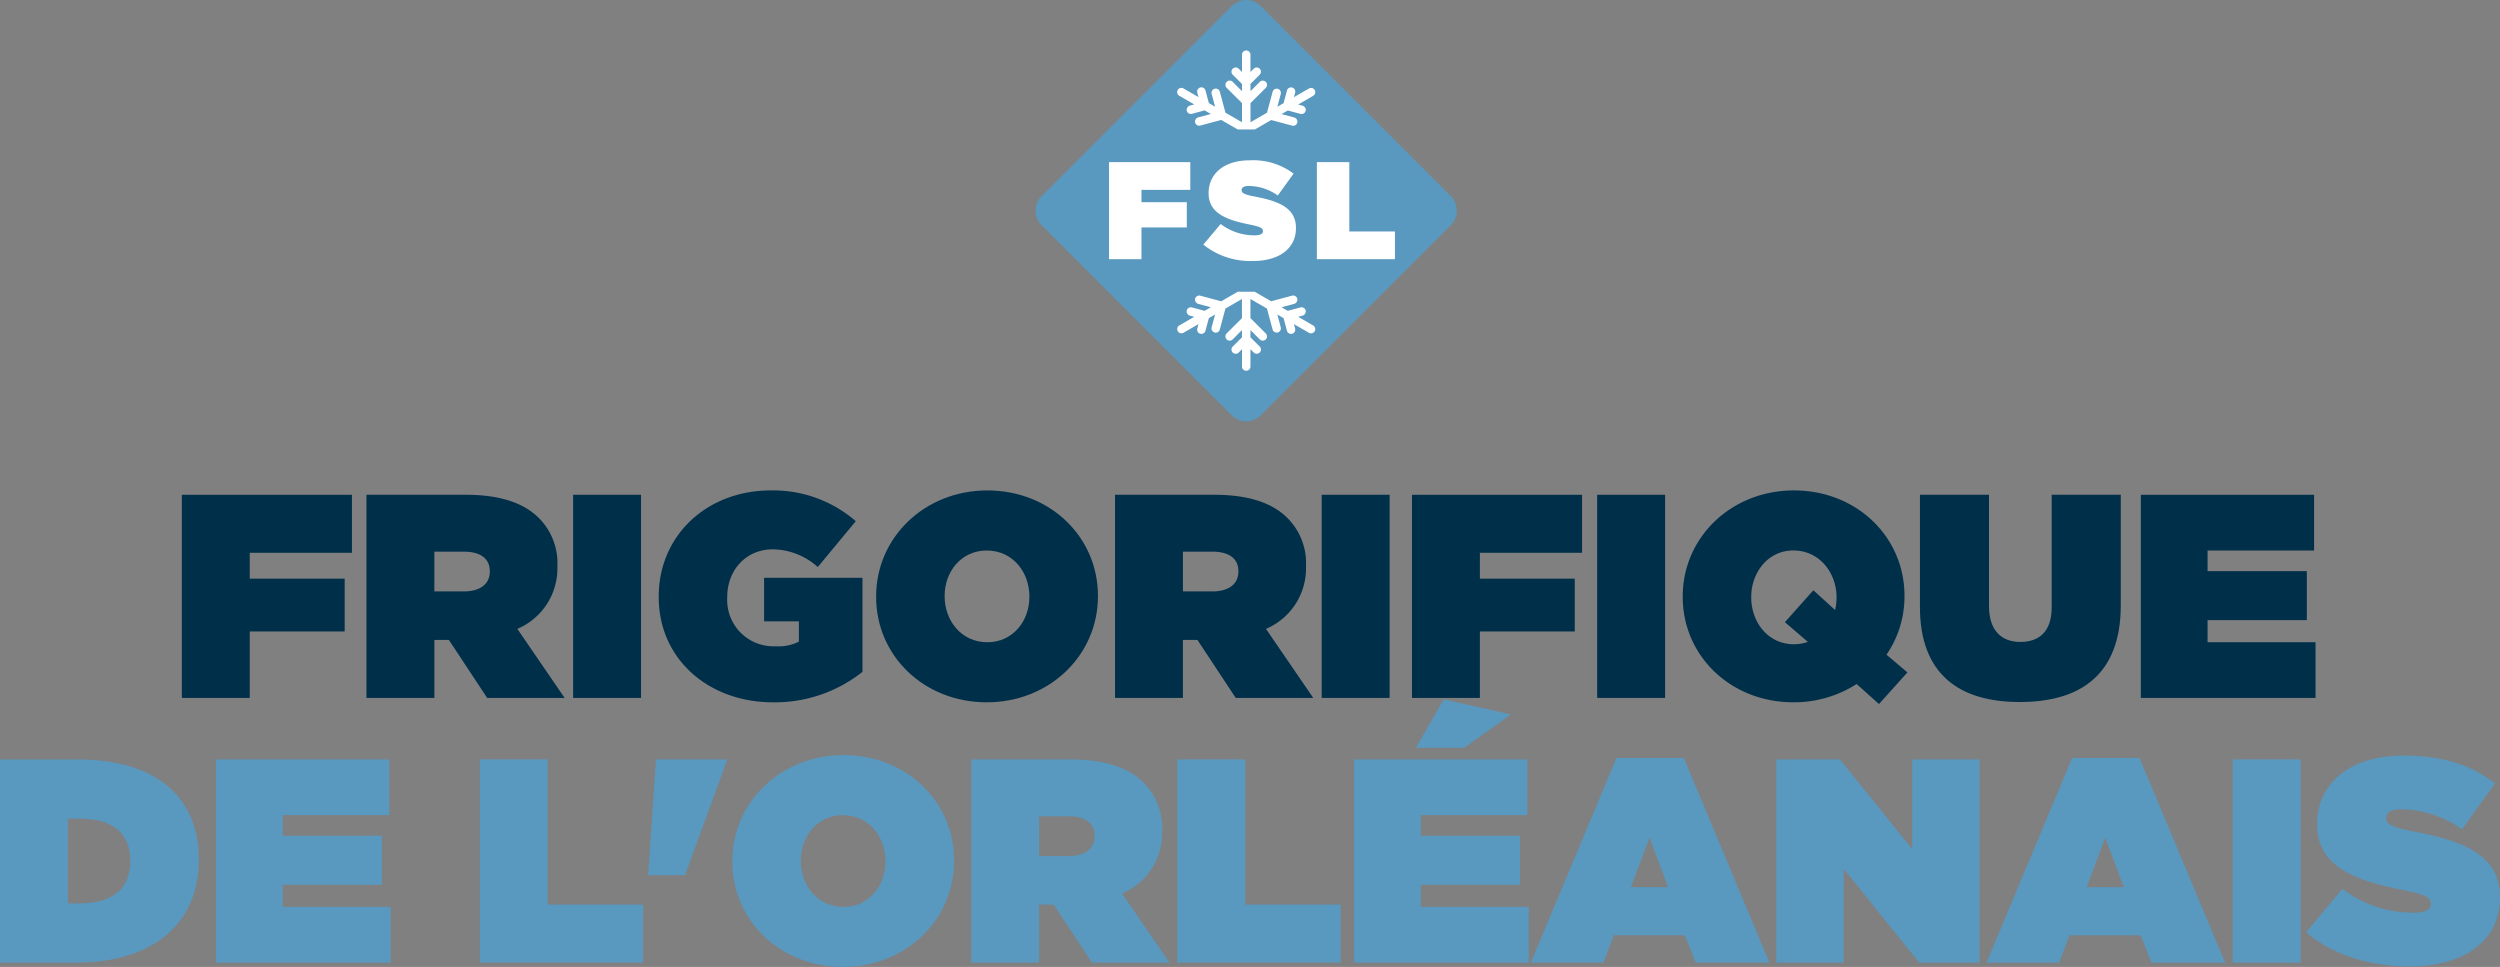 <svg id="Groupe_1224" data-name="Groupe 1224" xmlns="http://www.w3.org/2000/svg" width="413.672" height="160" viewBox="0 0 413.672 160">
  <rect x="0" y="0" width="413.672" height="160" fill="#808080" stroke="none"/>
  <path id="Tracé_466" data-name="Tracé 466" d="M367.544,335.736h28.143v9.607H378.781v4.274h15.706v8.74H378.781v11H367.544Z" transform="translate(-337.454 -253.867)" fill="#002f4a"/>
  <path id="Tracé_467" data-name="Tracé 467" d="M377.55,335.736h16.424c5.956,0,9.751,1.49,12.1,3.843a10.564,10.564,0,0,1,3.071,7.971v.1a10.872,10.872,0,0,1-6.627,10.279l7.827,11.426H397.527l-6.337-9.6h-2.4v9.6H377.55Zm16.088,15.993c2.69,0,4.323-1.2,4.323-3.266v-.095c0-2.161-1.682-3.217-4.274-3.217h-4.9v6.579Z" transform="translate(-316.914 -253.868)" fill="#002f4a"/>
  <rect id="Rectangle_101" data-name="Rectangle 101" width="11.237" height="33.617" transform="translate(94.833 81.868)" fill="#002f4a"/>
  <path id="Tracé_468" data-name="Tracé 468" d="M393.393,353.124v-.095c0-10.037,7.925-17.529,18.539-17.529A20.837,20.837,0,0,1,426,340.59l-6.292,7.589a11.277,11.277,0,0,0-7.443-2.931c-4.371,0-7.54,3.361-7.54,7.925v.095a7.662,7.662,0,0,0,8.02,8.019,7.442,7.442,0,0,0,3.84-.766v-3.364h-5.76v-7.2h16.28v15.56a23.3,23.3,0,0,1-14.839,5.043c-10.471,0-18.875-7.012-18.875-17.434" transform="translate(-284.393 -254.35)" fill="#002f4a"/>
  <path id="Tracé_469" data-name="Tracé 469" d="M405.177,353.124v-.095c0-9.75,8.023-17.529,18.4-17.529s18.3,7.684,18.3,17.431v.1c0,9.747-8.023,17.529-18.4,17.529s-18.3-7.684-18.3-17.434m25.359,0v-.095c0-3.987-2.738-7.589-7.061-7.589-4.274,0-6.963,3.553-6.963,7.491v.1c0,3.984,2.738,7.586,7.061,7.586,4.274,0,6.963-3.553,6.963-7.491" transform="translate(-260.203 -254.35)" fill="#002f4a"/>
  <path id="Tracé_470" data-name="Tracé 470" d="M418.126,335.736H434.55c5.956,0,9.75,1.49,12.1,3.843a10.554,10.554,0,0,1,3.074,7.971v.1a10.874,10.874,0,0,1-6.624,10.279l7.827,11.426H438.1l-6.338-9.6h-2.4v9.6H418.126Zm16.088,15.993c2.69,0,4.323-1.2,4.323-3.266v-.095c0-2.161-1.682-3.217-4.274-3.217h-4.9v6.579Z" transform="translate(-233.623 -253.868)" fill="#002f4a"/>
  <rect id="Rectangle_102" data-name="Rectangle 102" width="11.237" height="33.617" transform="translate(218.7 81.868)" fill="#002f4a"/>
  <path id="Tracé_471" data-name="Tracé 471" d="M434.221,335.736h28.143v9.607H445.458v4.274h15.7v8.74h-15.7v11H434.221Z" transform="translate(-200.584 -253.867)" fill="#002f4a"/>
  <rect id="Rectangle_103" data-name="Rectangle 103" width="11.24" height="33.617" transform="translate(264.28 81.868)" fill="#002f4a"/>
  <path id="Tracé_472" data-name="Tracé 472" d="M481.363,370.848l-3.7-3.315a19.119,19.119,0,0,1-10.471,3.025c-10.373,0-18.3-7.684-18.3-17.434v-.095c0-9.747,8.02-17.529,18.4-17.529s18.292,7.684,18.292,17.434v.095a17,17,0,0,1-2.976,9.653l3.462,2.931ZM469.6,360.569l-3.8-3.266,4.707-5.281,3.6,3.266a9.719,9.719,0,0,0,.238-2.018v-.1c0-3.984-2.781-7.733-7.156-7.733-4.268,0-6.963,3.749-6.963,7.684v.1c0,3.987,2.7,7.733,7.064,7.733a7.242,7.242,0,0,0,2.3-.385" transform="translate(-170.452 -254.352)" fill="#002f4a"/>
  <path id="Tracé_473" data-name="Tracé 473" d="M461.754,354.275V335.736h11.429v18.4c0,4.176,2.161,5.953,5.187,5.953s5.187-1.63,5.187-5.712V335.736h11.432v18.3c0,11.478-6.676,15.993-16.717,15.993s-16.518-4.609-16.518-15.752" transform="translate(-144.067 -253.868)" fill="#002f4a"/>
  <path id="Tracé_474" data-name="Tracé 474" d="M473.727,335.736H502.4v9.222H484.772v3.41H501.2v8.114H484.772v3.651h17.868v9.219H473.727Z" transform="translate(-119.489 -253.867)" fill="#002f4a"/>
  <path id="Tracé_475" data-name="Tracé 475" d="M357.687,350.082h12.87c13.35,0,20.026,6.579,20.026,16.521v.095c0,9.94-6.82,17-20.411,17H357.687Zm11.237,9.8V373.9H370.8c5.141,0,8.453-2.113,8.453-6.966v-.095c0-4.851-3.312-6.963-8.453-6.963Z" transform="translate(-357.687 -224.419)" fill="#5998bf"/>
  <path id="Tracé_476" data-name="Tracé 476" d="M369.393,350.081h28.671V359.3H380.437v3.41h16.424v8.114H380.437v3.651H398.3V383.7H369.393Z" transform="translate(-333.659 -224.421)" fill="#5998bf"/>
  <path id="Tracé_477" data-name="Tracé 477" d="M383.694,350.081h11.237v24.013h15.8v9.6H383.694Z" transform="translate(-304.302 -224.421)" fill="#5998bf"/>
  <path id="Tracé_478" data-name="Tracé 478" d="M394.116,350.081h11.719v.241l-6.917,18.921h-6.1Z" transform="translate(-285.571 -224.421)" fill="#5998bf"/>
  <path id="Tracé_479" data-name="Tracé 479" d="M397.382,367.469v-.095c0-9.75,8.02-17.529,18.393-17.529s18.3,7.684,18.3,17.431v.1c0,9.747-8.02,17.529-18.4,17.529s-18.3-7.684-18.3-17.434m25.356,0v-.095c0-3.987-2.738-7.589-7.061-7.589-4.274,0-6.963,3.553-6.963,7.491v.1c0,3.984,2.738,7.586,7.061,7.586,4.274,0,6.963-3.553,6.963-7.491" transform="translate(-276.204 -224.904)" fill="#5998bf"/>
  <path id="Tracé_480" data-name="Tracé 480" d="M410.33,350.081h16.424c5.956,0,9.75,1.49,12.1,3.843a10.564,10.564,0,0,1,3.071,7.971v.1a10.873,10.873,0,0,1-6.627,10.275l7.83,11.429H430.307l-6.337-9.6h-2.4v9.6H410.33Zm16.088,15.993c2.689,0,4.323-1.2,4.323-3.266v-.095c0-2.164-1.682-3.218-4.274-3.218h-4.9v6.579Z" transform="translate(-249.626 -224.421)" fill="#5998bf"/>
  <path id="Tracé_481" data-name="Tracé 481" d="M421.5,350.081h11.237v24.013h15.8v9.6H421.5Z" transform="translate(-226.695 -224.421)" fill="#5998bf"/>
  <path id="Tracé_482" data-name="Tracé 482" d="M431.082,356.765h28.671v9.222H442.13v3.41h16.424v8.117H442.13v3.648h17.862v9.222H431.082Zm14.842-9.94,11.091,2.5-7.684,5.522h-8.016Z" transform="translate(-207.028 -231.105)" fill="#5998bf"/>
  <path id="Tracé_483" data-name="Tracé 483" d="M454.832,350h11.142l14.165,33.858h-12.2l-1.777-4.512H454.4l-1.728,4.512H440.664Zm8.548,21.372-3.074-8.163-3.074,8.163Z" transform="translate(-187.358 -224.584)" fill="#5998bf"/>
  <path id="Tracé_484" data-name="Tracé 484" d="M453.974,350.081h10.517l11.958,14.839V350.081h11.142V383.7H477.6l-12.489-15.511V383.7H453.974Z" transform="translate(-160.036 -224.421)" fill="#5998bf"/>
  <path id="Tracé_485" data-name="Tracé 485" d="M479.53,350h11.146L504.84,383.86h-12.2l-1.774-4.512H479.1l-1.728,4.512H465.365Zm8.551,21.372-3.074-8.163-3.074,8.163Z" transform="translate(-136.654 -224.584)" fill="#5998bf"/>
  <rect id="Rectangle_104" data-name="Rectangle 104" width="11.237" height="33.617" transform="translate(369.44 125.66)" fill="#5998bf"/>
  <path id="Tracé_486" data-name="Tracé 486" d="M482.687,379.076l6-7.156a19.267,19.267,0,0,0,11.765,3.938c2.018,0,2.882-.528,2.882-1.441v-.1c0-.959-1.056-1.487-4.658-2.207-7.537-1.539-14.168-3.7-14.168-10.807v-.1c0-6.386,5-11.332,14.265-11.332,6.481,0,11.286,1.536,15.172,4.61l-5.474,7.589a17.631,17.631,0,0,0-10.083-3.315c-1.682,0-2.452.577-2.452,1.4v.095c0,.913.913,1.487,4.466,2.161,8.6,1.584,14.36,4.081,14.36,10.852v.1c0,7.058-5.809,11.384-14.839,11.384-6.82,0-12.965-1.923-17.242-5.669" transform="translate(-101.097 -224.84)" fill="#5998bf"/>
  <path id="Tracé_487" data-name="Tracé 487" d="M446.271,377.638,414.813,346.18a3.4,3.4,0,0,1,0-4.808l31.458-31.458a3.4,3.4,0,0,1,4.808,0l31.458,31.458a3.4,3.4,0,0,1,0,4.808l-31.458,31.458a3.4,3.4,0,0,1-4.808,0" transform="translate(-242.468 -308.918)" fill="#5998bf"/>
  <rect id="Rectangle_106" data-name="Rectangle 106" width="413.671" height="159.996" transform="translate(0 0.003)" fill="none"/>
  <path id="Tracé_488" data-name="Tracé 488" d="M417.8,317.706h13.447v4.588H423.17v2.042h7.5v4.176h-7.5v5.254H417.8Z" transform="translate(-234.291 -290.878)" fill="#fff"/>
  <path id="Tracé_489" data-name="Tracé 489" d="M422.911,331.559l2.87-3.419a9.2,9.2,0,0,0,5.62,1.88c.965,0,1.377-.25,1.377-.687v-.046c0-.458-.5-.711-2.225-1.056-3.6-.733-6.768-1.768-6.768-5.162v-.046c0-3.053,2.387-5.416,6.814-5.416a11.11,11.11,0,0,1,7.25,2.2l-2.613,3.624a8.424,8.424,0,0,0-4.82-1.581c-.8,0-1.169.275-1.169.666v.046c0,.433.433.711,2.134,1.032,4.106.757,6.86,1.951,6.86,5.187v.046c0,3.373-2.778,5.437-7.089,5.437a12.415,12.415,0,0,1-8.239-2.708" transform="translate(-223.8 -291.079)" fill="#fff"/>
  <path id="Tracé_490" data-name="Tracé 490" d="M429.066,317.706h5.37v11.472h7.549v4.588H429.066Z" transform="translate(-211.165 -290.878)" fill="#fff"/>
  <path id="Tracé_491" data-name="Tracé 491" d="M434.325,324.739l2.726-1.575h.015l3.45.925a.755.755,0,0,0,.183.024.7.7,0,0,0,.693-.6.739.739,0,0,0-.565-.788l-2.054-.549,1.026-.592.015,0,2.088.562a.727.727,0,0,0,.18.021.7.7,0,0,0,.693-.6.738.738,0,0,0-.568-.788l-.687-.186L444,319.156a.7.7,0,0,0-.7-1.215l-2.479,1.432.2-.742a.7.7,0,0,0-1.352-.363l-.562,2.088-.006.012-1.026.592.565-2.106a.7.7,0,0,0-1.353-.363l-.925,3.45-.009.012-2.7,1.56c-.012.009-.024,0-.024-.015v-3.12l0-.015,2.528-2.525a.7.7,0,0,0-.992-.992l-1.539,1.545V317.2l0-.015,1.529-1.526a.7.7,0,1,0-.992-.989l-.54.543v-2.863a.7.7,0,0,0-1.4,0v2.863l-.543-.543a.7.7,0,1,0-.992.989l1.529,1.526.006.015v1.184l-1.542-1.545a.7.7,0,0,0-.992.992l2.528,2.525.006.015v3.12a.022.022,0,0,1-.031.018l-2.7-1.563-.006-.009-.928-3.453a.7.7,0,1,0-1.352.363l.565,2.106-1.026-.592-.006-.012-.562-2.088a.7.7,0,0,0-1.352.363l.2.742-2.479-1.432a.7.7,0,0,0-.7,1.215l2.479,1.429-.687.186a.74.74,0,0,0-.568.788.7.7,0,0,0,.693.6.752.752,0,0,0,.183-.021l2.085-.562.015,0,1.026.592-2.052.549a.739.739,0,0,0-.568.788.7.7,0,0,0,.693.6.732.732,0,0,0,.18-.024l3.453-.925h.015l2.726,1.575.009,0h2.79l.009,0" transform="translate(-226.712 -303.299)" fill="#fff"/>
  <path id="Tracé_492" data-name="Tracé 492" d="M431.516,324.734l-2.726,1.575h-.015l-3.45-.925a.749.749,0,0,0-.183-.024.7.7,0,0,0-.693.6.74.74,0,0,0,.565.788l2.055.549-1.026.592-.015,0-2.085-.562a.769.769,0,0,0-.183-.021.7.7,0,0,0-.693.6.738.738,0,0,0,.568.788l.687.186-2.479,1.432a.7.7,0,0,0,.7,1.212l2.479-1.432-.2.742a.7.7,0,0,0,1.352.363l.562-2.088.006-.012,1.026-.592-.565,2.106a.7.7,0,1,0,1.352.363l.925-3.45.009-.012,2.7-1.56a.017.017,0,0,1,.027.015v3.12l0,.015-2.528,2.525a.7.7,0,0,0,.992.992l1.539-1.544v1.184l0,.015-1.529,1.526a.7.7,0,0,0,.992.989l.54-.543v2.863a.7.7,0,0,0,1.4,0v-2.863l.543.543a.7.7,0,0,0,.992-.989l-1.529-1.526-.006-.015v-1.184l1.542,1.544a.7.7,0,0,0,.992-.992l-2.528-2.525-.006-.015v-3.12a.019.019,0,0,1,.027-.018l2.7,1.563.009.009.925,3.453a.7.7,0,0,0,1.353-.363l-.565-2.106,1.026.592.006.012.562,2.088a.7.7,0,0,0,1.352-.363l-.2-.742,2.479,1.432a.7.7,0,0,0,.7-1.215l-2.479-1.429.687-.186a.74.74,0,0,0,.568-.788.7.7,0,0,0-.7-.6.72.72,0,0,0-.177.021l-2.088.562-.015,0-1.026-.592,2.051-.549a.738.738,0,0,0,.568-.785.7.7,0,0,0-.693-.607.725.725,0,0,0-.18.024l-3.453.925h-.015l-2.726-1.575-.009,0h-2.79l-.009,0" transform="translate(-226.712 -276.458)" fill="#fff"/>
</svg>
